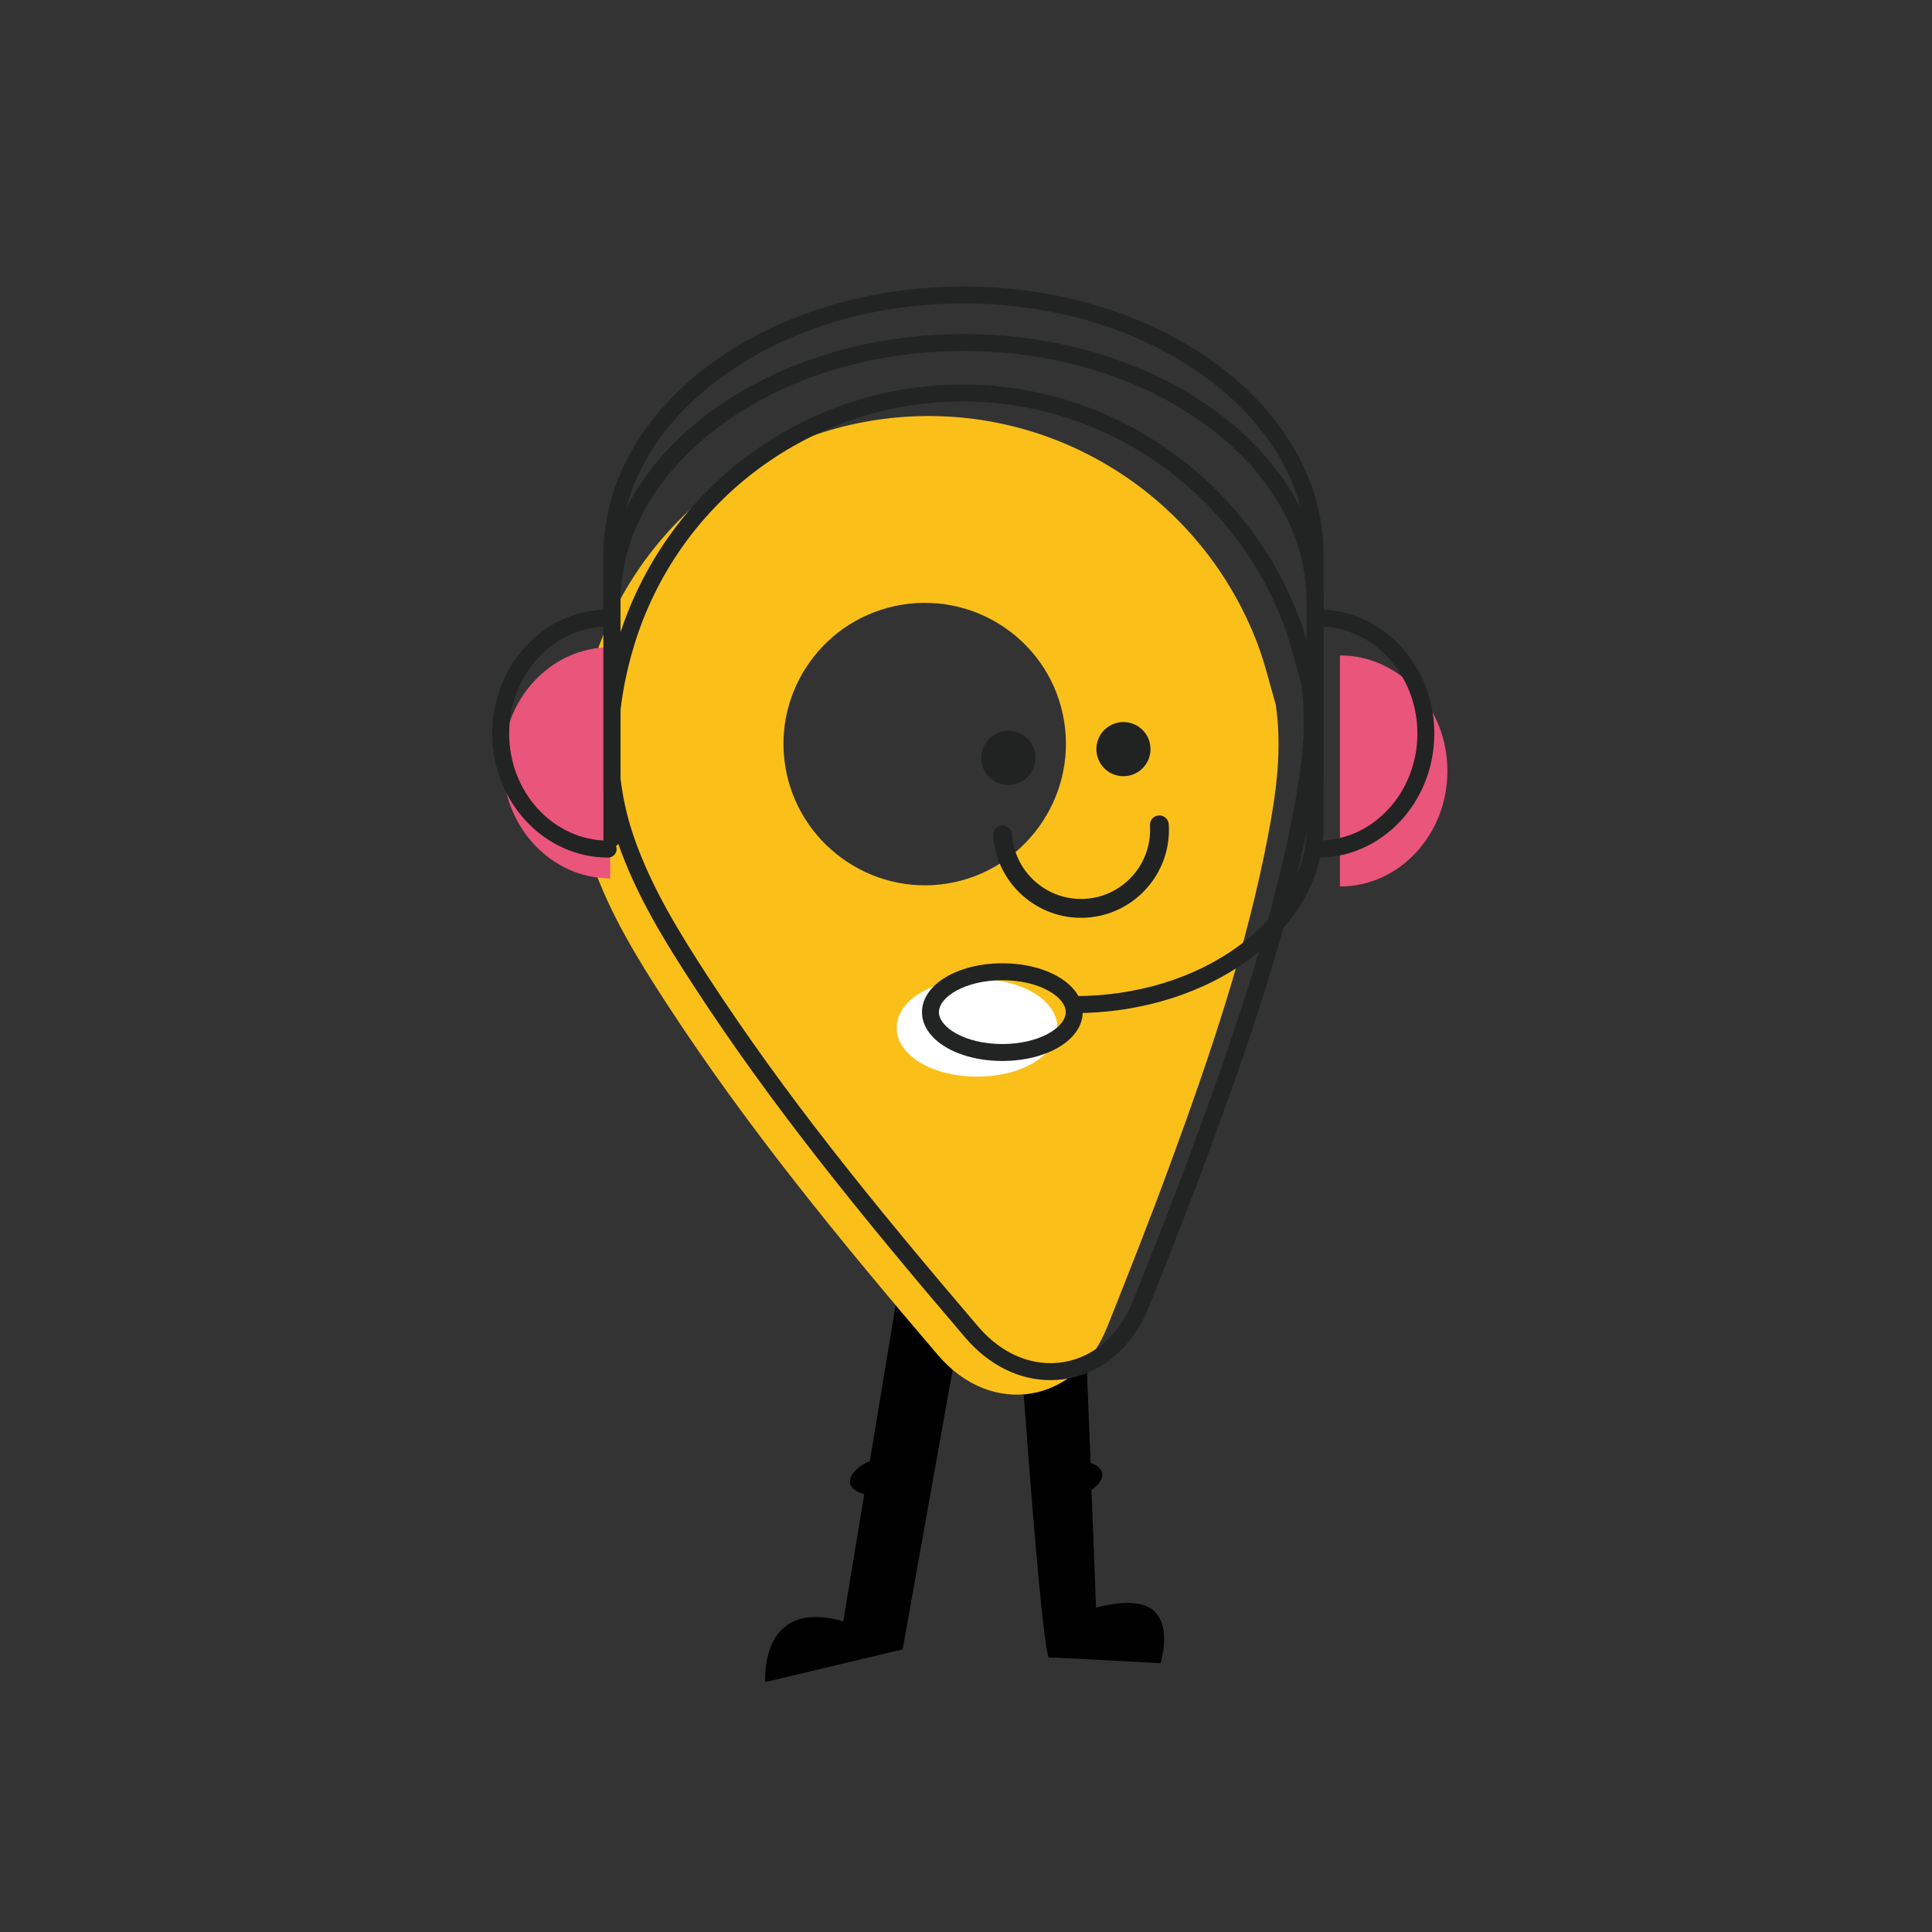 <?xml version="1.0" encoding="UTF-8"?><svg id="Capa_1" xmlns="http://www.w3.org/2000/svg" viewBox="0 0 800 800"><rect x="0" y="0" width="800" height="800" fill="#333333" stroke="none"/><defs><style>.cls-1{fill:#e9557b;}.cls-2{fill:#fff;}.cls-3{fill:#222323;}.cls-4{fill:#fac019;}.cls-5{fill:#212222;}</style></defs><path d="M402.77,520.85c-.47,2.35-29,162.12-29,162.12l-56.94,13.56c.19-1.08-2.44-34.94,32.35-25.17,3.29-20,6.15-37.43,8.69-52.64-1.5-.42-2.77-.94-3.8-1.69-4.13-2.86-1.92-7.65,3.99-10.99.66-.38,1.36-.75,2.11-1.03,14.79-89.55,15.07-90.35,15.45-91.52l13.38,4.46,13.76,2.91Z"/><path d="M480.51,688.7s-45.31-2.54-46.25-2.35c-3.78-7.86-14.56-167.04-14.61-169.61l12.82-1.03,14.56-4.84c.66,2.11.94,2.86,4.56,94.9,6.01,1.93,6.81,6.72.38,11.18.56,14.18,1.17,30.34,1.88,48.7,8.12-2.16,14.51-2.02,14.98-1.83,19.44.94,11.69,24.89,11.69,24.89Z"/><path class="cls-4" d="M528.23,291.57c2.75,18.32.3,36.23-3.08,54.02-8.94,47.12-24.39,92.35-40.87,137.23-8.21,22.35-16.97,44.51-25.79,66.63-12.72,31.89-47.87,37.7-70.09,11.68-39.75-46.54-78.62-93.78-112.09-145.16-12.15-18.65-23.88-37.65-31.15-58.81-9.3-27.07-8.14-54.48.15-81.56,18.41-60.16,72.63-101.46,135.04-103.27,61.64-1.79,117.88,35.72,140.21,93.83,3.17,8.24,5.14,16.93,7.67,25.42ZM373.43,250.41c-31.82,5.23-53.44,35.25-48.25,67,5.19,31.75,35.27,53.52,66.97,48.46,31.9-5.09,53.73-35.48,48.45-67.43-5.26-31.77-35.31-53.26-67.16-48.03Z"/><circle class="cls-5" cx="465.19" cy="310.2" r="11.21"/><circle class="cls-5" cx="417.52" cy="313.82" r="11.21"/><path class="cls-5" d="M436.88,378.42c-14.02-4.34-24.61-16.98-25.6-32.47-.14-2.15,1.49-4.01,3.65-4.14,2.15-.14,4.01,1.49,4.14,3.65,1.01,15.74,14.64,27.73,30.38,26.72,15.74-1.01,27.73-14.63,26.72-30.38-.14-2.15,1.49-4.01,3.65-4.14,2.15-.14,4.01,1.49,4.14,3.65,1.28,20.04-13.98,37.38-34.01,38.66-4.54.29-8.95-.27-13.06-1.54Z"/><path class="cls-3" d="M434.89,571.48c-12.91,0-25.45-6.2-35.2-17.61-44.43-52.02-80.54-96.67-112.36-145.52-11.84-18.17-24.02-37.74-31.53-59.59-8.95-26.05-8.92-54.22.11-83.73,18.78-61.4,74.36-103.9,138.3-105.75,63.09-1.84,120.79,36.78,143.59,96.08,2.23,5.79,3.89,11.82,5.49,17.65.73,2.64,1.48,5.37,2.27,8.02.05.16.08.32.11.48,2.86,19.07.2,37.8-3.1,55.2-8.48,44.73-22.54,87.43-41.03,137.79-8.4,22.87-17.36,45.5-25.83,66.72-6.53,16.38-19,27.21-34.2,29.72-2.21.36-4.41.54-6.61.54ZM398.52,166.23c-1.37,0-2.73.02-4.1.06-60.93,1.77-113.89,42.28-131.79,100.79-8.59,28.06-8.65,54.77-.18,79.39,7.25,21.09,19.18,40.24,30.77,58.04,31.61,48.53,67.56,92.98,111.82,144.8,9.77,11.44,22.65,16.79,35.33,14.7,12.72-2.1,23.23-11.36,28.83-25.4,8.45-21.17,17.39-43.75,25.76-66.54,18.37-50.03,32.32-92.42,40.72-136.67,3.17-16.72,5.74-34.66,3.09-52.61-.78-2.64-1.52-5.33-2.23-7.92-1.56-5.67-3.17-11.53-5.27-17-21.23-55.24-74.23-91.64-132.74-91.64Z"/><path class="cls-2" d="M404.57,445.8c-18.66,0-33.27-8.88-33.27-20.22s14.62-20.22,33.27-20.22,33.27,8.88,33.27,20.22-14.61,20.22-33.27,20.22Z"/><path class="cls-1" d="M554.84,271.38c24.57,0,44.5,21.42,44.5,47.85s-19.92,47.85-44.5,47.85"/><path class="cls-1" d="M252.68,363.72c-24.57,0-44.5-21.42-44.5-47.85s19.92-47.85,44.5-47.85"/><path class="cls-3" d="M444.82,419.5c-1.94,0-3.51-1.57-3.51-3.51s1.57-3.51,3.51-3.51c25.79,0,50.07-7.45,68.37-20.98,17.98-13.3,27.88-30.8,27.88-49.28v-92.71c0-27.5-14.68-53.5-41.35-73.22-26.98-19.95-62.76-30.94-100.74-30.94s-73.76,10.99-100.74,30.94c-26.66,19.72-41.35,45.72-41.35,73.22v97.7c0,1.94-1.57,3.51-3.51,3.51s-3.51-1.57-3.51-3.51v-97.7c0-61.3,66.89-111.17,149.1-111.17s149.1,49.87,149.1,111.17v92.71c0,42.61-46.32,77.28-103.27,77.28Z"/><path class="cls-3" d="M253.39,331.01c-1.94,0-3.51-1.57-3.51-3.51v-97.7c0-61.3,66.89-111.17,149.1-111.17s149.1,49.87,149.1,111.17v92.71c0,1.94-1.57,3.51-3.51,3.51s-3.51-1.57-3.51-3.51v-92.71c0-27.5-14.68-53.5-41.35-73.22-26.98-19.95-62.76-30.94-100.74-30.94s-73.76,10.99-100.74,30.94c-26.66,19.72-41.35,45.72-41.35,73.22v97.7c0,1.94-1.57,3.51-3.51,3.51Z"/><path class="cls-3" d="M545.92,355.1c-1.94,0-3.51-1.57-3.51-3.51s1.57-3.51,3.51-3.51c22.6,0,40.99-19.89,40.99-44.34s-18.39-44.34-40.99-44.34c-1.94,0-3.51-1.57-3.51-3.51s1.57-3.51,3.51-3.51c26.47,0,48,23.04,48,51.36s-21.54,51.36-48,51.36Z"/><path class="cls-3" d="M251.82,355.1c-26.47,0-48.01-23.04-48.01-51.36s21.54-51.36,48.01-51.36c1.94,0,3.51,1.57,3.51,3.51s-1.57,3.51-3.51,3.51c-22.6,0-40.99,19.89-40.99,44.34s18.39,44.34,40.99,44.34c1.94,0,3.51,1.57,3.51,3.51s-1.57,3.51-3.51,3.51Z"/><path class="cls-3" d="M415.05,439.32c-18.66,0-33.27-8.88-33.27-20.22s14.62-20.22,33.27-20.22,33.27,8.88,33.27,20.22-14.61,20.22-33.27,20.22ZM415.05,405.89c-15.47,0-26.26,6.96-26.26,13.21s10.78,13.21,26.26,13.21,26.25-6.96,26.25-13.21-10.78-13.21-26.25-13.21Z"/></svg>